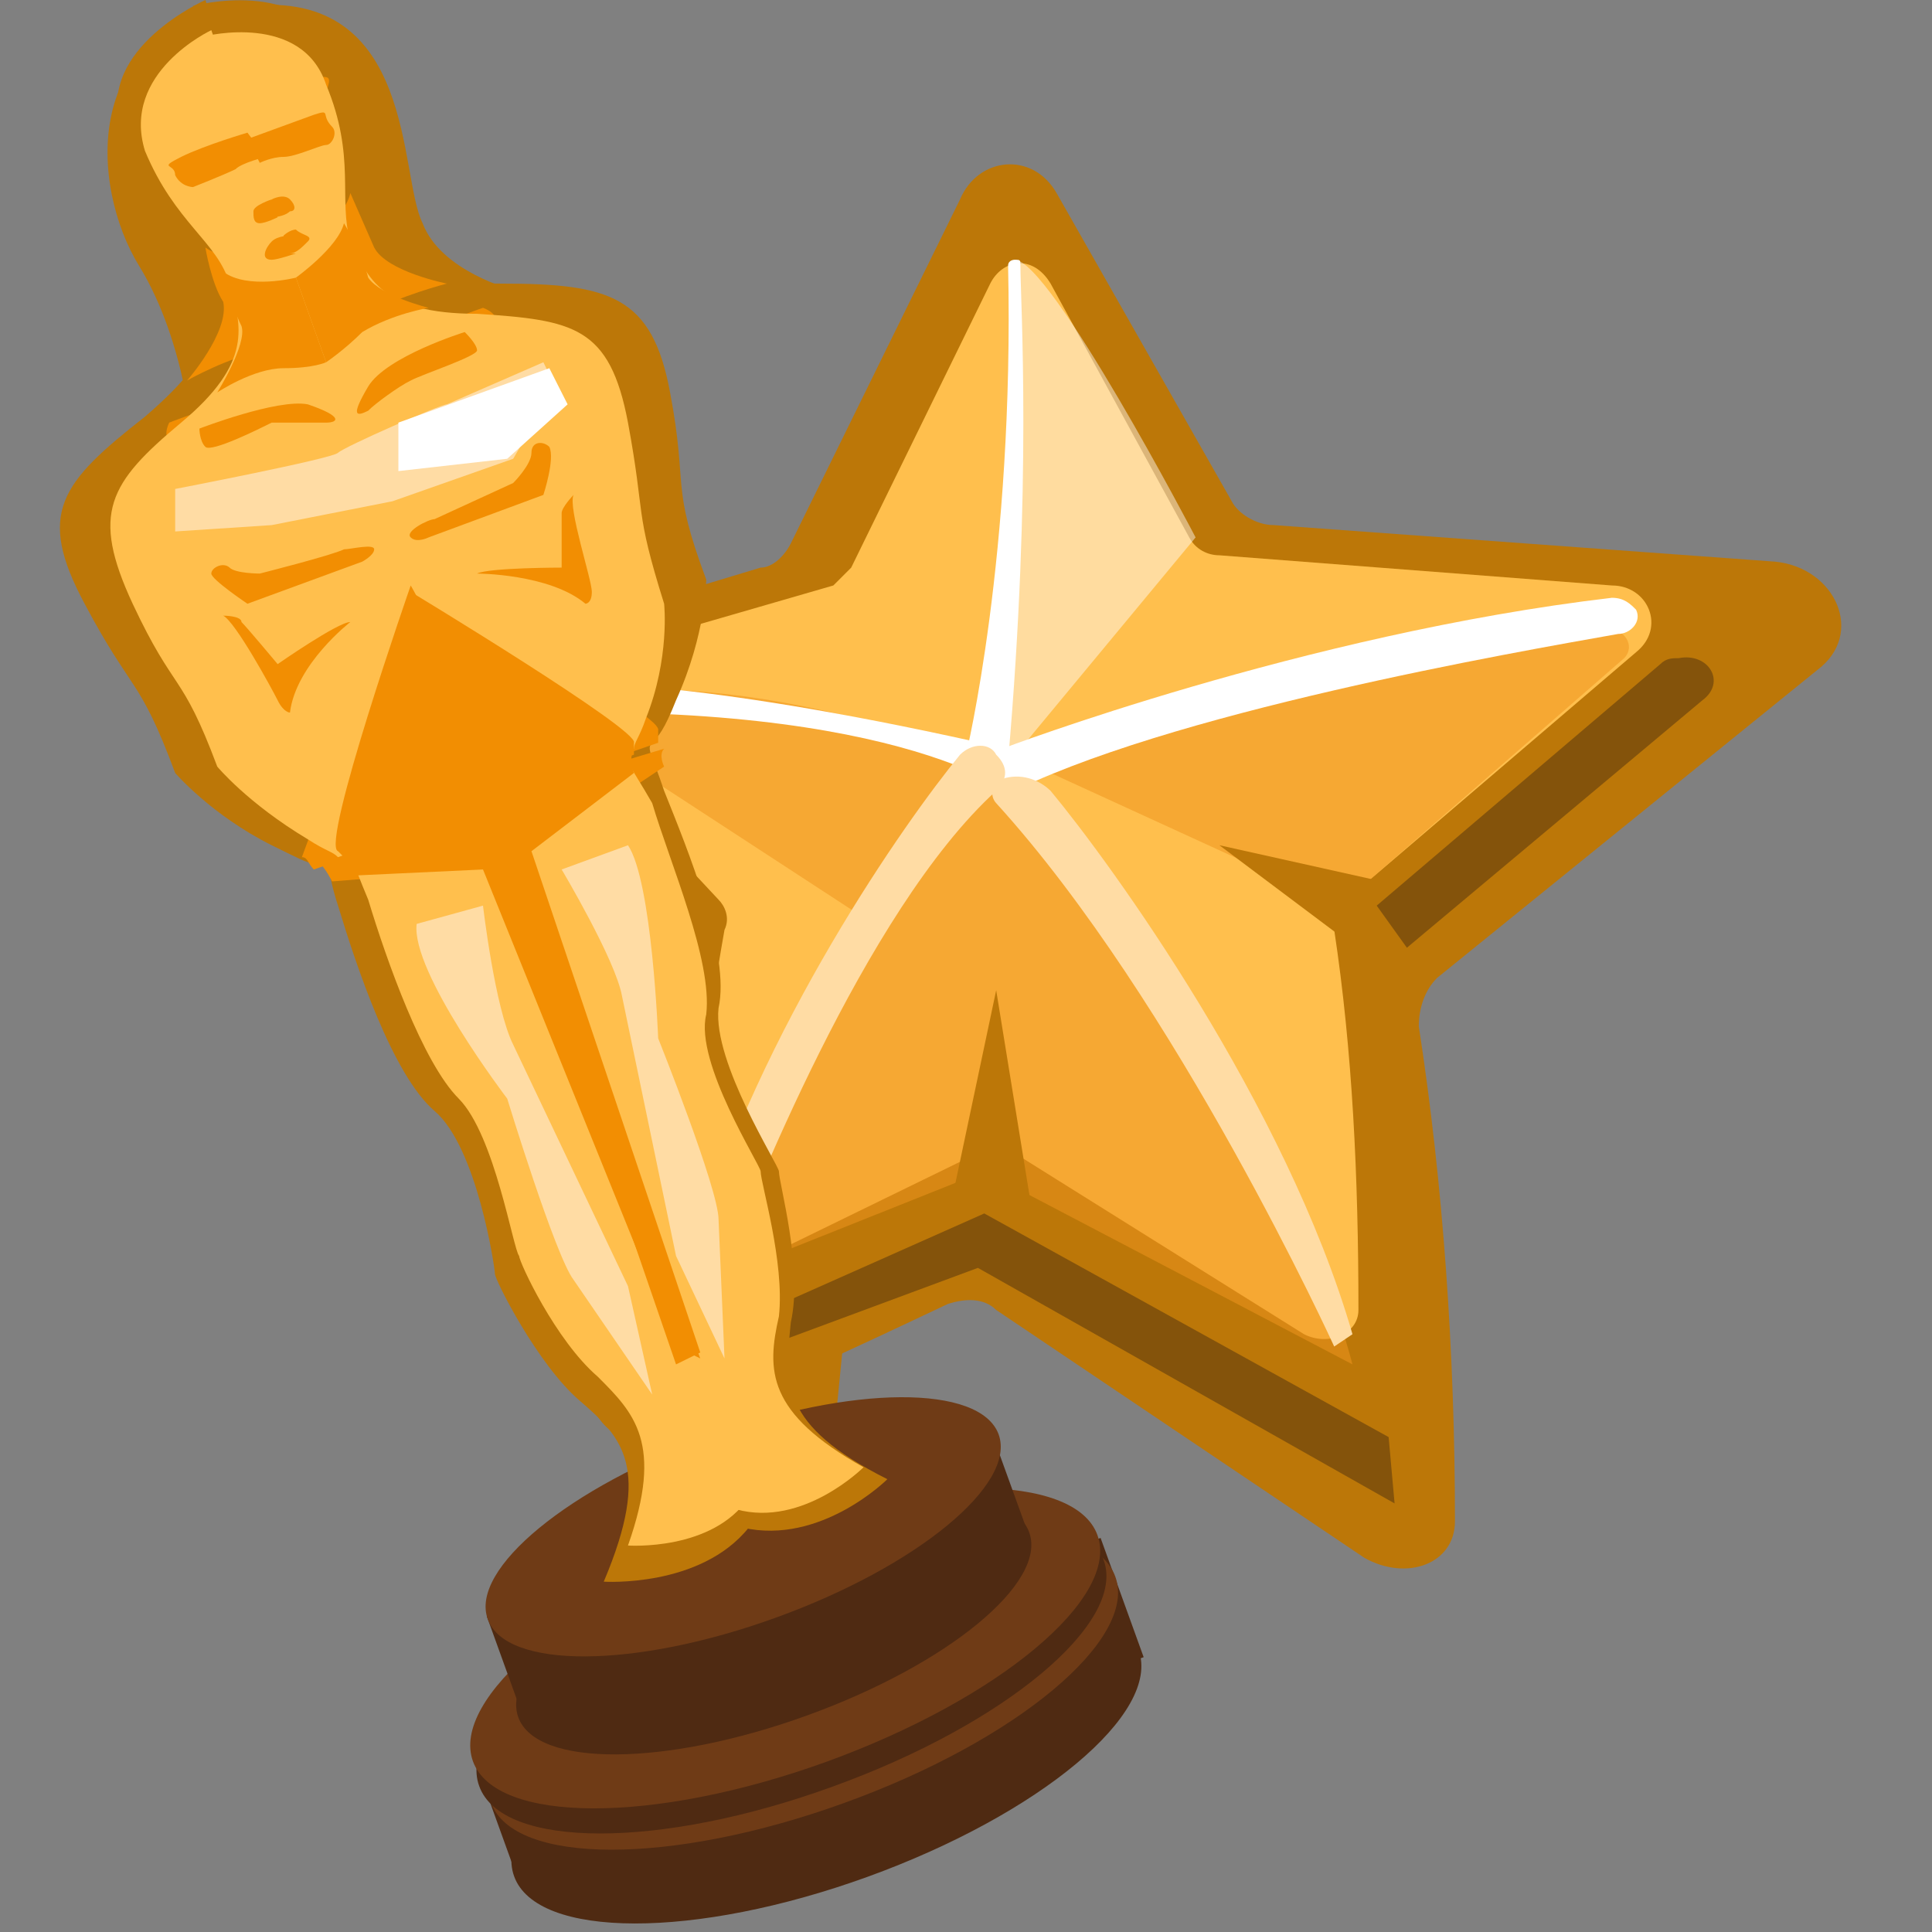 <?xml version="1.0" encoding="UTF-8"?>
<svg xmlns="http://www.w3.org/2000/svg" xmlns:xlink="http://www.w3.org/1999/xlink" width="24px" height="24px" viewBox="0 0 24 24" version="1.1">
  <rect x="0" y="0" width="24" height="24" fill="#808080" stroke="none"/>
  <defs>
    <filter id="alpha" filterUnits="objectBoundingBox" x="0%" y="0%" width="100%" height="100%">
      <feColorMatrix type="matrix" in="SourceGraphic" values="0 0 0 0 1 0 0 0 0 1 0 0 0 0 1 0 0 0 1 0"></feColorMatrix>
    </filter>
    <mask id="mask0">
      <g filter="url(#alpha)">
        <rect x="0" y="0" width="24" height="24" style="fill:rgb(0%,0%,0%);fill-opacity:0.541;stroke:none;"></rect>
      </g>
    </mask>
    <clipPath id="clip1">
      <rect x="0" y="0" width="24" height="24"></rect>
    </clipPath>
    <g id="surface5" clip-path="url(#clip1)">
      <path style=" stroke:none;fill-rule:nonzero;fill:rgb(93.725%,58.039%,11.373%);fill-opacity:1;" d="M 13.051 9.602 C 13.051 9.602 16.352 8.102 19.949 7.801 C 20.176 7.801 20.324 8.023 20.176 8.176 L 16.648 11.25 Z M 12.074 9.375 C 12.074 9.375 9.074 8.176 6.824 8.699 C 6.75 8.699 6.75 8.852 6.824 8.852 L 10.727 11.398 Z M 12.074 9.375 "></path>
    </g>
    <mask id="mask1">
      <g filter="url(#alpha)">
        <rect x="0" y="0" width="24" height="24" style="fill:rgb(0%,0%,0%);fill-opacity:0.541;stroke:none;"></rect>
      </g>
    </mask>
    <clipPath id="clip2">
      <rect x="0" y="0" width="24" height="24"></rect>
    </clipPath>
    <g id="surface8" clip-path="url(#clip2)">
      <path style=" stroke:none;fill-rule:nonzero;fill:rgb(93.725%,58.039%,11.373%);fill-opacity:1;" d="M 12.676 9.824 C 12.676 9.824 15.977 13.801 16.801 16.949 L 12.227 14.551 L 8.852 15.898 C 8.852 15.898 9.824 12.75 12.227 9.602 Z M 12.676 9.824 "></path>
    </g>
    <mask id="mask2">
      <g filter="url(#alpha)">
        <rect x="0" y="0" width="24" height="24" style="fill:rgb(0%,0%,0%);fill-opacity:0.459;stroke:none;"></rect>
      </g>
    </mask>
    <clipPath id="clip3">
      <rect x="0" y="0" width="24" height="24"></rect>
    </clipPath>
    <g id="surface11" clip-path="url(#clip3)">
      <path style=" stroke:none;fill-rule:nonzero;fill:rgb(100%,100%,100%);fill-opacity:1;" d="M 12.676 9.301 L 14.852 6.676 C 14.852 6.676 13.051 3.227 12.602 3.227 L 12.523 8.773 C 12.449 9.602 12.676 9.301 12.676 9.301 Z M 12.676 9.301 "></path>
    </g>
  </defs>
  <g id="surface1">
    <path style=" stroke:none;fill-rule:nonzero;fill:rgb(73.725%,46.667%,3.137%);fill-opacity:1;" d="M 6.375 3.602 C 6.375 3.602 5.477 3.375 5.25 2.773 C 4.949 2.176 5.176 -0.148 3.074 0.074 C 0.977 0.301 1.125 2.324 1.727 3.301 C 2.324 4.273 2.398 5.551 2.398 5.551 Z M 10.5 14.551 L 10.5 16.426 L 10.352 17.926 L 8.625 18.148 L 8.699 15.227 Z M 10.5 14.551 "></path>
    <path style=" stroke:none;fill-rule:nonzero;fill:rgb(73.725%,46.667%,3.137%);fill-opacity:1;" d="M 11.926 2.477 L 9.824 6.75 C 9.75 6.898 9.602 7.051 9.449 7.051 L 5.477 8.25 C 5.102 8.324 4.949 8.926 5.25 9.227 L 7.648 11.926 C 7.801 12.074 7.801 12.301 7.801 12.449 L 7.273 17.102 C 7.273 17.551 7.648 18 8.023 17.852 C 9.227 17.398 10.5 16.801 11.773 16.199 C 12 16.125 12.227 16.125 12.375 16.273 L 16.949 19.352 C 17.477 19.648 18.074 19.426 18.074 18.898 C 18.074 16.801 17.926 14.699 17.625 12.75 C 17.625 12.523 17.699 12.301 17.852 12.148 L 22.574 8.324 C 23.176 7.875 22.801 7.051 22.051 6.977 L 15.824 6.523 C 15.602 6.523 15.375 6.375 15.301 6.227 L 13.125 2.398 C 12.824 1.875 12.148 1.949 11.926 2.477 Z M 11.926 2.477 "></path>
    <path style=" stroke:none;fill-rule:nonzero;fill:rgb(100%,74.902%,30.196%);fill-opacity:1;" d="M 12.301 3.523 L 10.574 7.051 L 10.352 7.273 L 6.977 8.25 C 6.75 8.324 6.602 8.699 6.824 8.926 L 8.926 11.176 C 9 11.25 9.074 11.398 9 11.551 C 8.773 12.824 8.625 14.102 8.551 15.375 C 8.551 15.676 8.852 15.898 9.074 15.824 L 12.148 14.324 C 12.301 14.25 12.449 14.25 12.602 14.324 L 16.199 16.574 C 16.5 16.727 16.875 16.574 16.875 16.273 C 16.875 14.625 16.801 13.051 16.574 11.551 C 16.574 11.398 16.574 11.25 16.727 11.176 L 20.324 8.102 C 20.699 7.801 20.477 7.273 20.023 7.273 L 15.148 6.898 C 15 6.898 14.852 6.824 14.773 6.676 L 13.051 3.523 C 12.824 3.148 12.449 3.227 12.301 3.523 Z M 12.301 3.523 "></path>
    <use xlink:href="#surface5" mask="url(#mask0)"></use>
    <use xlink:href="#surface8" mask="url(#mask1)"></use>
    <path style=" stroke:none;fill-rule:nonzero;fill:rgb(100%,100%,100%);fill-opacity:1;" d="M 12 9.375 C 12 9.375 12.602 6.898 12.523 3.301 C 12.523 3.227 12.602 3.227 12.602 3.227 C 12.676 3.227 12.676 3.227 12.676 3.301 C 12.676 3.75 12.824 6 12.523 9.449 Z M 12 9.375 "></path>
    <path style=" stroke:none;fill-rule:nonzero;fill:rgb(100%,100%,100%);fill-opacity:1;" d="M 12.449 9.301 C 12.449 9.301 16.199 7.875 20.023 7.426 C 20.176 7.426 20.25 7.5 20.324 7.574 C 20.398 7.727 20.25 7.875 20.102 7.875 C 18.824 8.102 14.477 8.852 12.449 9.898 Z M 12.449 9.301 "></path>
    <path style=" stroke:none;fill-rule:nonzero;fill:rgb(100%,100%,100%);fill-opacity:1;" d="M 6.824 8.477 C 7.352 8.477 9 8.477 12.824 9.375 L 12.75 9.977 C 12.75 9.977 11.477 8.773 6.824 8.852 C 6.75 8.852 6.75 8.852 6.676 8.773 C 6.602 8.625 6.676 8.477 6.824 8.477 Z M 6.824 8.477 "></path>
    <path style=" stroke:none;fill-rule:nonzero;fill:rgb(100%,86.275%,64.314%);fill-opacity:1;" d="M 11.926 9.375 C 11.25 10.199 9.449 12.75 8.625 15.523 C 8.625 15.602 8.625 15.75 8.773 15.824 C 8.852 15.824 8.926 15.824 9 15.75 C 9.301 15 10.727 11.324 12.375 9.824 C 12.523 9.676 12.523 9.523 12.375 9.375 C 12.301 9.227 12.074 9.227 11.926 9.375 Z M 11.926 9.375 "></path>
    <use xlink:href="#surface11" mask="url(#mask2)"></use>
    <path style=" stroke:none;fill-rule:nonzero;fill:rgb(73.725%,46.667%,3.137%);fill-opacity:1;" d="M 11.773 15.148 L 12.375 12.301 L 12.898 15.523 Z M 16.949 11.852 L 15.148 10.5 L 17.852 11.102 Z M 16.949 11.852 "></path>
    <path style=" stroke:none;fill-rule:nonzero;fill:rgb(51.765%,32.549%,4.314%);fill-opacity:1;" d="M 8.176 16.875 L 12.227 15.074 L 17.25 17.852 L 17.324 18.676 L 12.148 15.75 L 8.102 17.25 Z M 6.301 9 L 8.625 11.324 L 8.023 11.926 L 5.699 9.227 Z M 17.102 11.25 L 20.625 8.25 C 20.699 8.176 20.773 8.176 20.852 8.176 C 21.227 8.102 21.449 8.477 21.148 8.699 L 17.477 11.773 "></path>
    <path style=" stroke:none;fill-rule:nonzero;fill:rgb(100%,86.275%,64.314%);fill-opacity:1;" d="M 13.051 9.824 C 13.801 10.727 15.977 13.727 16.801 16.574 L 16.574 16.727 C 16.574 16.727 14.625 12.449 12.375 9.977 C 12.301 9.898 12.301 9.75 12.449 9.676 C 12.676 9.602 12.898 9.676 13.051 9.824 Z M 13.051 9.824 "></path>
    <path style=" stroke:none;fill-rule:nonzero;fill:rgb(30.98%,16.471%,7.059%);fill-opacity:1;" d="M 14.145 20.5 C 13.863 19.723 11.898 19.719 9.754 20.492 C 7.613 21.27 6.102 22.527 6.387 23.309 C 6.668 24.086 8.633 24.09 10.773 23.316 C 12.918 22.539 14.426 21.281 14.145 20.5 Z M 14.145 20.5 "></path>
    <path style=" stroke:none;fill-rule:nonzero;fill:rgb(30.98%,16.471%,7.059%);fill-opacity:1;" d="M 5.914 21.91 L 13.672 19.105 L 14.207 20.586 L 6.449 23.391 Z M 5.914 21.91 "></path>
    <path style=" stroke:none;fill-rule:nonzero;fill:rgb(43.529%,23.137%,8.627%);fill-opacity:1;" d="M 13.855 19.586 C 13.574 18.805 11.609 18.801 9.465 19.578 C 7.324 20.352 5.816 21.613 6.098 22.391 C 6.379 23.172 8.344 23.172 10.484 22.398 C 12.629 21.625 14.137 20.363 13.855 19.586 Z M 13.855 19.586 "></path>
    <path style=" stroke:none;fill-rule:nonzero;fill:rgb(30.98%,16.471%,7.059%);fill-opacity:1;" d="M 13.711 19.383 C 13.43 18.605 11.461 18.602 9.32 19.375 C 7.18 20.148 5.668 21.41 5.953 22.188 C 6.234 22.969 8.199 22.973 10.34 22.195 C 12.484 21.422 13.992 20.16 13.711 19.383 Z M 13.711 19.383 "></path>
    <path style=" stroke:none;fill-rule:nonzero;fill:rgb(43.529%,23.137%,8.627%);fill-opacity:1;" d="M 13.633 19.07 C 13.352 18.293 11.387 18.289 9.242 19.062 C 7.102 19.84 5.594 21.098 5.875 21.879 C 6.156 22.656 8.121 22.66 10.262 21.887 C 12.406 21.109 13.914 19.852 13.633 19.07 Z M 13.633 19.07 "></path>
    <path style=" stroke:none;fill-rule:nonzero;fill:rgb(30.98%,16.471%,7.059%);fill-opacity:1;" d="M 12.785 19.035 C 12.562 18.414 10.957 18.422 9.203 19.055 C 7.453 19.691 6.215 20.711 6.438 21.332 C 6.664 21.957 8.27 21.945 10.02 21.312 C 11.773 20.68 13.012 19.66 12.785 19.035 Z M 12.785 19.035 "></path>
    <path style=" stroke:none;fill-rule:nonzero;fill:rgb(30.98%,16.471%,7.059%);fill-opacity:1;" d="M 6.047 20.078 L 12.324 17.809 L 12.758 19.008 L 6.48 21.277 Z M 6.047 20.078 "></path>
    <path style=" stroke:none;fill-rule:nonzero;fill:rgb(43.529%,23.137%,8.627%);fill-opacity:1;" d="M 12.406 17.82 C 12.18 17.195 10.574 17.203 8.824 17.84 C 7.07 18.473 5.832 19.492 6.059 20.113 C 6.281 20.738 7.887 20.73 9.641 20.094 C 11.391 19.461 12.629 18.441 12.406 17.82 Z M 12.406 17.82 "></path>
    <path style=" stroke:none;fill-rule:nonzero;fill:rgb(73.725%,46.667%,3.137%);fill-opacity:1;" d="M 3.977 10.727 C 4.125 10.727 4.051 10.801 4.199 11.25 C 4.426 12 4.875 13.352 5.398 13.801 C 5.926 14.25 6.148 15.75 6.148 15.824 C 6.148 15.898 6.676 16.949 7.199 17.398 C 7.727 17.852 8.102 18.227 7.5 19.648 C 7.5 19.648 8.699 19.727 9.301 18.977 L 6.074 9.977 Z M 3.977 10.727 "></path>
    <path style=" stroke:none;fill-rule:nonzero;fill:rgb(73.725%,46.667%,3.137%);fill-opacity:1;" d="M 8.102 9.227 L 6 9.977 L 9.227 18.977 C 10.199 19.199 11.023 18.375 11.023 18.375 C 9.676 17.699 9.75 17.176 9.824 16.426 C 9.977 15.75 9.676 14.699 9.676 14.551 C 9.676 14.477 8.852 13.199 8.926 12.523 C 9.074 11.852 8.551 10.574 8.25 9.824 C 8.102 9.375 8.023 9.301 8.102 9.227 Z M 8.102 9.227 "></path>
    <path style=" stroke:none;fill-rule:nonzero;fill:rgb(94.902%,55.686%,0.784%);fill-opacity:1;" d="M 6 9.977 L 8.477 17.176 L 8.852 17.023 L 6.676 10.574 L 8.25 9.523 C 8.25 9.523 8.176 9.375 8.25 9.301 Z M 6 9.977 "></path>
    <path style=" stroke:none;fill-rule:nonzero;fill:rgb(94.902%,55.686%,0.784%);fill-opacity:1;" d="M 3.977 10.727 C 4.051 10.801 4.125 10.949 4.125 10.949 L 6 10.801 L 8.551 16.875 L 8.852 17.023 L 6.148 9.898 Z M 3.977 10.727 "></path>
    <path style=" stroke:none;fill-rule:nonzero;fill:rgb(100%,74.902%,30.196%);fill-opacity:1;" d="M 4.273 10.648 C 4.426 10.727 4.352 10.648 4.574 11.176 C 4.801 11.926 5.25 13.199 5.699 13.648 C 6.148 14.102 6.375 15.523 6.449 15.602 C 6.449 15.676 6.898 16.648 7.426 17.102 C 7.875 17.551 8.25 17.926 7.801 19.199 C 7.801 19.199 8.852 19.273 9.301 18.602 L 6.074 9.977 Z M 4.273 10.648 "></path>
    <path style=" stroke:none;fill-rule:nonzero;fill:rgb(100%,74.902%,30.196%);fill-opacity:1;" d="M 7.875 9.301 L 6 9.977 L 9.148 18.75 C 9.977 18.977 10.727 18.227 10.727 18.227 C 9.523 17.551 9.523 17.023 9.676 16.352 C 9.75 15.676 9.449 14.699 9.449 14.551 C 9.449 14.477 8.625 13.199 8.773 12.602 C 8.852 11.926 8.324 10.727 8.102 9.977 C 7.801 9.449 7.727 9.449 7.875 9.301 Z M 7.875 9.301 "></path>
    <path style=" stroke:none;fill-rule:nonzero;fill:rgb(94.902%,55.686%,0.784%);fill-opacity:1;" d="M 6 9.977 L 8.398 16.949 L 8.699 16.801 L 6.602 10.574 L 7.875 9.602 C 7.875 9.602 7.801 9.449 7.875 9.301 Z M 6 9.977 "></path>
    <path style=" stroke:none;fill-rule:nonzero;fill:rgb(94.902%,55.686%,0.784%);fill-opacity:1;" d="M 4.273 10.648 C 4.352 10.727 4.426 10.875 4.426 10.875 L 6 10.801 L 8.398 16.727 L 8.699 16.875 L 6.074 9.977 Z M 4.273 10.648 "></path>
    <path style=" stroke:none;fill-rule:nonzero;fill:rgb(73.725%,46.667%,3.137%);fill-opacity:1;" d="M 4.875 6.523 L 2.551 0 C 2.551 0 1.199 0.602 1.5 1.574 C 1.801 2.551 2.398 2.699 2.551 3.301 C 2.699 3.898 2.852 4.273 1.801 5.176 C 0.75 6 0.449 6.375 1.051 7.5 C 1.648 8.625 1.727 8.398 2.176 9.602 C 2.176 9.602 2.625 10.125 3.375 10.5 C 3.676 10.648 3.824 10.727 3.898 10.727 L 6 9.977 Z M 4.875 6.523 "></path>
    <path style=" stroke:none;fill-rule:nonzero;fill:rgb(73.725%,46.667%,3.137%);fill-opacity:1;" d="M 8.398 8.699 C 8.773 7.875 8.773 7.199 8.773 7.199 C 8.324 6 8.551 6.074 8.324 4.875 C 8.102 3.676 7.574 3.523 6.227 3.523 C 4.875 3.523 4.648 3.148 4.426 2.625 C 4.199 2.102 4.574 1.574 4.199 0.676 C 3.75 -0.301 2.398 0.074 2.398 0.074 L 4.801 6.523 L 6 9.977 L 8.102 9.227 C 8.176 9.148 8.25 9.074 8.398 8.699 Z M 8.398 8.699 "></path>
    <path style=" stroke:none;fill-rule:nonzero;fill:rgb(94.902%,55.686%,0.784%);fill-opacity:1;" d="M 8.176 9.074 C 8.25 8.852 5.023 7.199 5.023 7.199 C 5.023 7.199 5.102 7.648 5.176 7.727 L 6 9.977 L 8.176 9.227 Z M 6 6.977 C 6 6.977 7.051 6.898 7.5 7.352 C 7.5 7.352 7.574 7.273 7.574 7.125 C 7.574 6.977 7.352 6 7.426 5.852 C 7.426 5.852 7.273 6 7.273 6.074 L 7.273 6.824 Z M 5.324 6.523 C 5.324 6.523 5.176 6.602 5.102 6.523 C 5.023 6.375 5.324 6.227 5.477 6.227 C 5.625 6.227 6.602 5.773 6.602 5.773 C 6.602 5.773 6.898 5.477 6.898 5.324 C 6.898 5.176 7.125 5.176 7.125 5.25 C 7.199 5.398 6.977 5.852 6.977 5.852 C 6.977 5.926 5.324 6.523 5.324 6.523 Z M 6 3.824 C 6 3.824 4.875 4.199 4.574 4.574 C 4.273 4.949 4.426 4.949 4.5 4.801 C 4.574 4.648 4.949 4.5 5.176 4.426 C 5.398 4.352 6.148 4.125 6.148 4.051 C 6.227 3.898 6 3.824 6 3.824 Z M 5.551 3.523 C 5.551 3.523 4.949 3.676 4.574 3.898 L 3.977 4.273 L 3.602 3.148 C 3.602 3.148 4.273 2.773 4.352 2.398 L 4.648 3.074 C 4.801 3.375 5.551 3.523 5.551 3.523 Z M 3.074 1.727 C 3.074 1.727 3.301 1.648 3.375 1.574 C 3.523 1.574 3.977 1.426 3.977 1.426 C 4.051 1.426 4.125 1.273 4.051 1.199 C 4.051 1.051 4.199 0.898 3.898 0.977 C 3.602 1.125 2.926 1.352 2.926 1.352 Z M 3.074 1.727 "></path>
    <path style=" stroke:none;fill-rule:nonzero;fill:rgb(94.902%,55.686%,0.784%);fill-opacity:1;" d="M 3.301 2.176 C 3.301 2.176 3.523 2.102 3.523 2.176 C 3.602 2.25 3.602 2.324 3.523 2.324 C 3.449 2.398 3.301 2.477 3.301 2.477 Z M 3.375 2.699 C 3.375 2.699 3.449 2.625 3.602 2.625 C 3.75 2.625 3.898 2.625 3.75 2.699 C 3.676 2.773 3.523 2.852 3.523 2.852 L 3.449 2.852 Z M 5.25 7.727 C 5.25 7.574 5.023 7.199 5.023 7.199 L 3.75 10.648 C 3.824 10.648 3.824 10.727 3.898 10.801 L 6.074 10.051 Z M 4.125 7.648 C 4.125 7.648 3.301 8.25 3.148 8.926 C 3.148 8.926 3.074 8.926 3 8.773 C 2.926 8.625 2.477 7.801 2.324 7.648 C 2.324 7.648 2.551 7.648 2.625 7.727 C 2.699 7.801 3.074 8.25 3.074 8.25 C 3.074 8.25 3.977 7.648 4.125 7.648 Z M 4.125 7.648 "></path>
    <path style=" stroke:none;fill-rule:nonzero;fill:rgb(94.902%,55.686%,0.784%);fill-opacity:1;" d="M 4.426 6.824 C 4.426 6.824 4.574 6.75 4.574 6.676 C 4.574 6.602 4.199 6.676 4.125 6.75 C 3.977 6.824 2.926 7.125 2.926 7.125 C 2.926 7.125 2.551 7.125 2.398 6.977 C 2.324 6.898 2.102 6.977 2.176 7.125 C 2.25 7.273 2.699 7.5 2.699 7.5 Z M 2.102 5.25 C 2.102 5.25 3.227 4.801 3.676 4.875 C 4.125 4.949 4.051 5.023 3.898 5.023 C 3.75 5.023 3.301 5.023 3.148 5.102 L 2.102 5.477 C 2.023 5.398 2.102 5.25 2.102 5.25 Z M 2.324 4.727 C 2.324 4.727 2.852 4.426 3.301 4.352 C 3.75 4.273 4.051 4.273 4.051 4.273 L 3.602 3.148 C 3.602 3.148 2.852 3.301 2.551 3.074 C 2.551 3.074 2.625 3.523 2.773 3.75 C 2.852 4.125 2.324 4.727 2.324 4.727 Z M 3.148 1.648 C 3.148 1.648 2.773 1.801 2.699 1.801 C 2.551 1.875 2.176 2.102 2.102 2.102 C 2.023 2.102 1.875 2.102 1.875 1.949 C 1.875 1.801 1.648 1.875 1.949 1.727 C 2.25 1.574 2.926 1.352 2.926 1.352 Z M 3.301 2.176 C 3.301 2.176 3 2.25 3 2.324 C 3 2.398 3 2.477 3.148 2.477 C 3.227 2.477 3.375 2.398 3.375 2.398 Z M 3.301 2.176 "></path>
    <path style=" stroke:none;fill-rule:nonzero;fill:rgb(94.902%,55.686%,0.784%);fill-opacity:1;" d="M 3.523 2.625 C 3.523 2.625 3.301 2.625 3.227 2.773 C 3.148 2.852 3 2.926 3.148 2.926 C 3.301 2.926 3.523 2.852 3.523 2.852 L 3.449 2.852 Z M 3.523 2.625 "></path>
    <path style=" stroke:none;fill-rule:nonzero;fill:rgb(100%,74.902%,30.196%);fill-opacity:1;" d="M 4.875 6.676 L 2.625 0.375 C 2.625 0.375 1.5 0.898 1.801 1.875 C 2.176 2.773 2.699 3 2.852 3.523 C 3 4.051 3.148 4.5 2.25 5.25 C 1.352 6 1.125 6.375 1.648 7.5 C 2.176 8.625 2.25 8.324 2.699 9.523 C 2.699 9.523 3.074 9.977 3.824 10.426 C 4.051 10.574 4.125 10.574 4.199 10.648 L 6.074 9.977 Z M 4.875 6.676 "></path>
    <path style=" stroke:none;fill-rule:nonzero;fill:rgb(100%,74.902%,30.196%);fill-opacity:1;" d="M 8.023 8.926 C 8.324 8.176 8.25 7.5 8.25 7.5 C 7.875 6.301 8.023 6.449 7.801 5.25 C 7.574 4.051 7.125 3.977 5.926 3.898 C 4.727 3.898 4.574 3.449 4.352 3 C 4.199 2.477 4.426 1.949 4.051 1.051 C 3.75 0.148 2.551 0.449 2.551 0.449 L 4.801 6.75 L 6 9.977 L 7.875 9.301 C 7.875 9.227 7.949 9.148 8.023 8.926 Z M 8.023 8.926 "></path>
    <path style=" stroke:none;fill-rule:nonzero;fill:rgb(94.902%,55.686%,0.784%);fill-opacity:1;" d="M 7.875 9.227 C 7.949 9.074 5.102 7.352 5.102 7.352 C 5.102 7.352 5.176 7.801 5.25 7.875 L 6 10.051 L 7.875 9.375 Z M 5.926 7.125 C 5.926 7.125 6.824 7.125 7.273 7.5 C 7.273 7.5 7.352 7.5 7.352 7.352 C 7.352 7.199 7.051 6.301 7.125 6.148 C 7.125 6.148 6.977 6.301 6.977 6.375 L 6.977 7.051 C 6.977 7.051 6.074 7.051 5.926 7.125 Z M 5.324 6.676 C 5.324 6.676 5.176 6.75 5.102 6.676 C 5.023 6.602 5.324 6.449 5.398 6.449 L 6.375 6 C 6.375 6 6.602 5.773 6.602 5.625 C 6.602 5.477 6.75 5.477 6.824 5.551 C 6.898 5.699 6.75 6.148 6.75 6.148 Z M 5.773 4.125 C 5.773 4.125 4.801 4.426 4.574 4.801 C 4.352 5.176 4.426 5.176 4.574 5.102 C 4.648 5.023 4.949 4.801 5.102 4.727 C 5.25 4.648 5.926 4.426 5.926 4.352 C 5.926 4.273 5.773 4.125 5.773 4.125 Z M 5.324 3.824 C 5.324 3.824 4.875 3.898 4.5 4.125 C 4.273 4.352 4.051 4.5 4.051 4.5 L 3.676 3.449 C 3.676 3.449 4.199 3.074 4.273 2.773 C 4.273 2.773 4.5 3.148 4.574 3.449 C 4.727 3.676 5.324 3.824 5.324 3.824 Z M 3.227 2.023 C 3.227 2.023 3.375 1.949 3.523 1.949 C 3.676 1.949 3.977 1.801 4.051 1.801 C 4.125 1.801 4.199 1.648 4.125 1.574 C 3.977 1.426 4.125 1.352 3.898 1.426 L 3.074 1.727 Z M 3.375 2.477 C 3.375 2.477 3.523 2.398 3.602 2.477 C 3.676 2.551 3.676 2.625 3.602 2.625 C 3.523 2.699 3.375 2.699 3.375 2.699 Z M 3.375 2.477 "></path>
    <path style=" stroke:none;fill-rule:nonzero;fill:rgb(94.902%,55.686%,0.784%);fill-opacity:1;" d="M 3.523 2.926 C 3.523 2.926 3.602 2.852 3.676 2.852 C 3.75 2.926 3.898 2.926 3.824 3 C 3.75 3.074 3.676 3.148 3.602 3.148 L 3.523 3.148 Z M 5.324 7.801 C 5.324 7.648 5.102 7.273 5.102 7.273 C 5.102 7.273 3.977 10.5 4.199 10.574 L 4.273 10.648 L 6.148 9.977 Z M 4.352 7.727 C 4.352 7.727 3.676 8.25 3.602 8.852 C 3.602 8.852 3.523 8.852 3.449 8.699 C 3.375 8.551 2.926 7.727 2.773 7.648 C 2.773 7.648 3 7.648 3 7.727 C 3.074 7.801 3.449 8.25 3.449 8.25 C 3.449 8.25 4.199 7.727 4.352 7.727 Z M 4.5 6.977 C 4.5 6.977 4.648 6.898 4.648 6.824 C 4.648 6.75 4.352 6.824 4.273 6.824 C 4.125 6.898 3.227 7.125 3.227 7.125 C 3.227 7.125 2.926 7.125 2.852 7.051 C 2.773 6.977 2.625 7.051 2.625 7.125 C 2.625 7.199 3.074 7.5 3.074 7.5 Z M 4.5 6.977 "></path>
    <path style=" stroke:none;fill-rule:nonzero;fill:rgb(94.902%,55.686%,0.784%);fill-opacity:1;" d="M 2.477 5.324 C 2.477 5.324 3.449 4.949 3.824 5.023 C 4.273 5.176 4.199 5.25 4.051 5.25 L 3.375 5.25 C 3.227 5.324 2.625 5.625 2.551 5.551 C 2.477 5.477 2.477 5.324 2.477 5.324 Z M 2.699 4.875 C 2.699 4.875 3.148 4.574 3.523 4.574 C 3.898 4.574 4.051 4.5 4.051 4.5 L 3.676 3.449 C 3.676 3.449 3.074 3.602 2.773 3.375 C 2.773 3.375 2.852 3.75 3 4.051 C 3.074 4.273 2.699 4.875 2.699 4.875 Z M 3.301 1.949 C 3.301 1.949 3 2.023 2.926 2.102 C 2.773 2.176 2.398 2.324 2.398 2.324 C 2.398 2.324 2.25 2.324 2.176 2.176 C 2.176 2.023 1.949 2.102 2.25 1.949 C 2.551 1.801 3.074 1.648 3.074 1.648 Z M 3.375 2.477 C 3.375 2.477 3.148 2.551 3.148 2.625 C 3.148 2.699 3.148 2.773 3.227 2.773 C 3.301 2.773 3.449 2.699 3.449 2.699 Z M 3.375 2.477 "></path>
    <path style=" stroke:none;fill-rule:nonzero;fill:rgb(94.902%,55.686%,0.784%);fill-opacity:1;" d="M 3.602 2.926 C 3.602 2.926 3.449 2.926 3.375 3 C 3.301 3.074 3.227 3.227 3.375 3.227 C 3.449 3.227 3.676 3.148 3.676 3.148 L 3.602 3.148 Z M 3.602 2.926 "></path>
    <path style=" stroke:none;fill-rule:nonzero;fill:rgb(100%,86.275%,64.314%);fill-opacity:1;" d="M 5.176 11.477 L 6 11.25 C 6 11.25 6.148 12.523 6.375 12.977 L 7.801 15.977 L 8.102 17.324 L 7.125 15.898 C 6.898 15.602 6.301 13.648 6.301 13.648 C 6.301 13.648 5.102 12.074 5.176 11.477 Z M 7.801 10.5 L 6.977 10.801 C 6.977 10.801 7.648 11.926 7.727 12.375 L 8.398 15.602 L 9 16.875 L 8.926 15.148 C 8.926 14.773 8.176 12.898 8.176 12.898 C 8.176 12.898 8.102 10.949 7.801 10.5 Z M 2.176 6.074 L 2.176 6.602 L 3.375 6.523 L 4.875 6.227 L 6.375 5.699 L 6.898 4.801 L 6.75 4.5 L 5.551 5.023 C 5.477 5.023 4.273 5.551 4.199 5.625 C 4.125 5.699 2.176 6.074 2.176 6.074 Z M 2.176 6.074 "></path>
    <path style=" stroke:none;fill-rule:nonzero;fill:rgb(100%,100%,100%);fill-opacity:1;" d="M 4.949 5.25 L 4.949 5.852 L 6.301 5.699 L 7.051 5.023 L 6.824 4.574 Z M 4.949 5.25 "></path>
  </g>
</svg>
